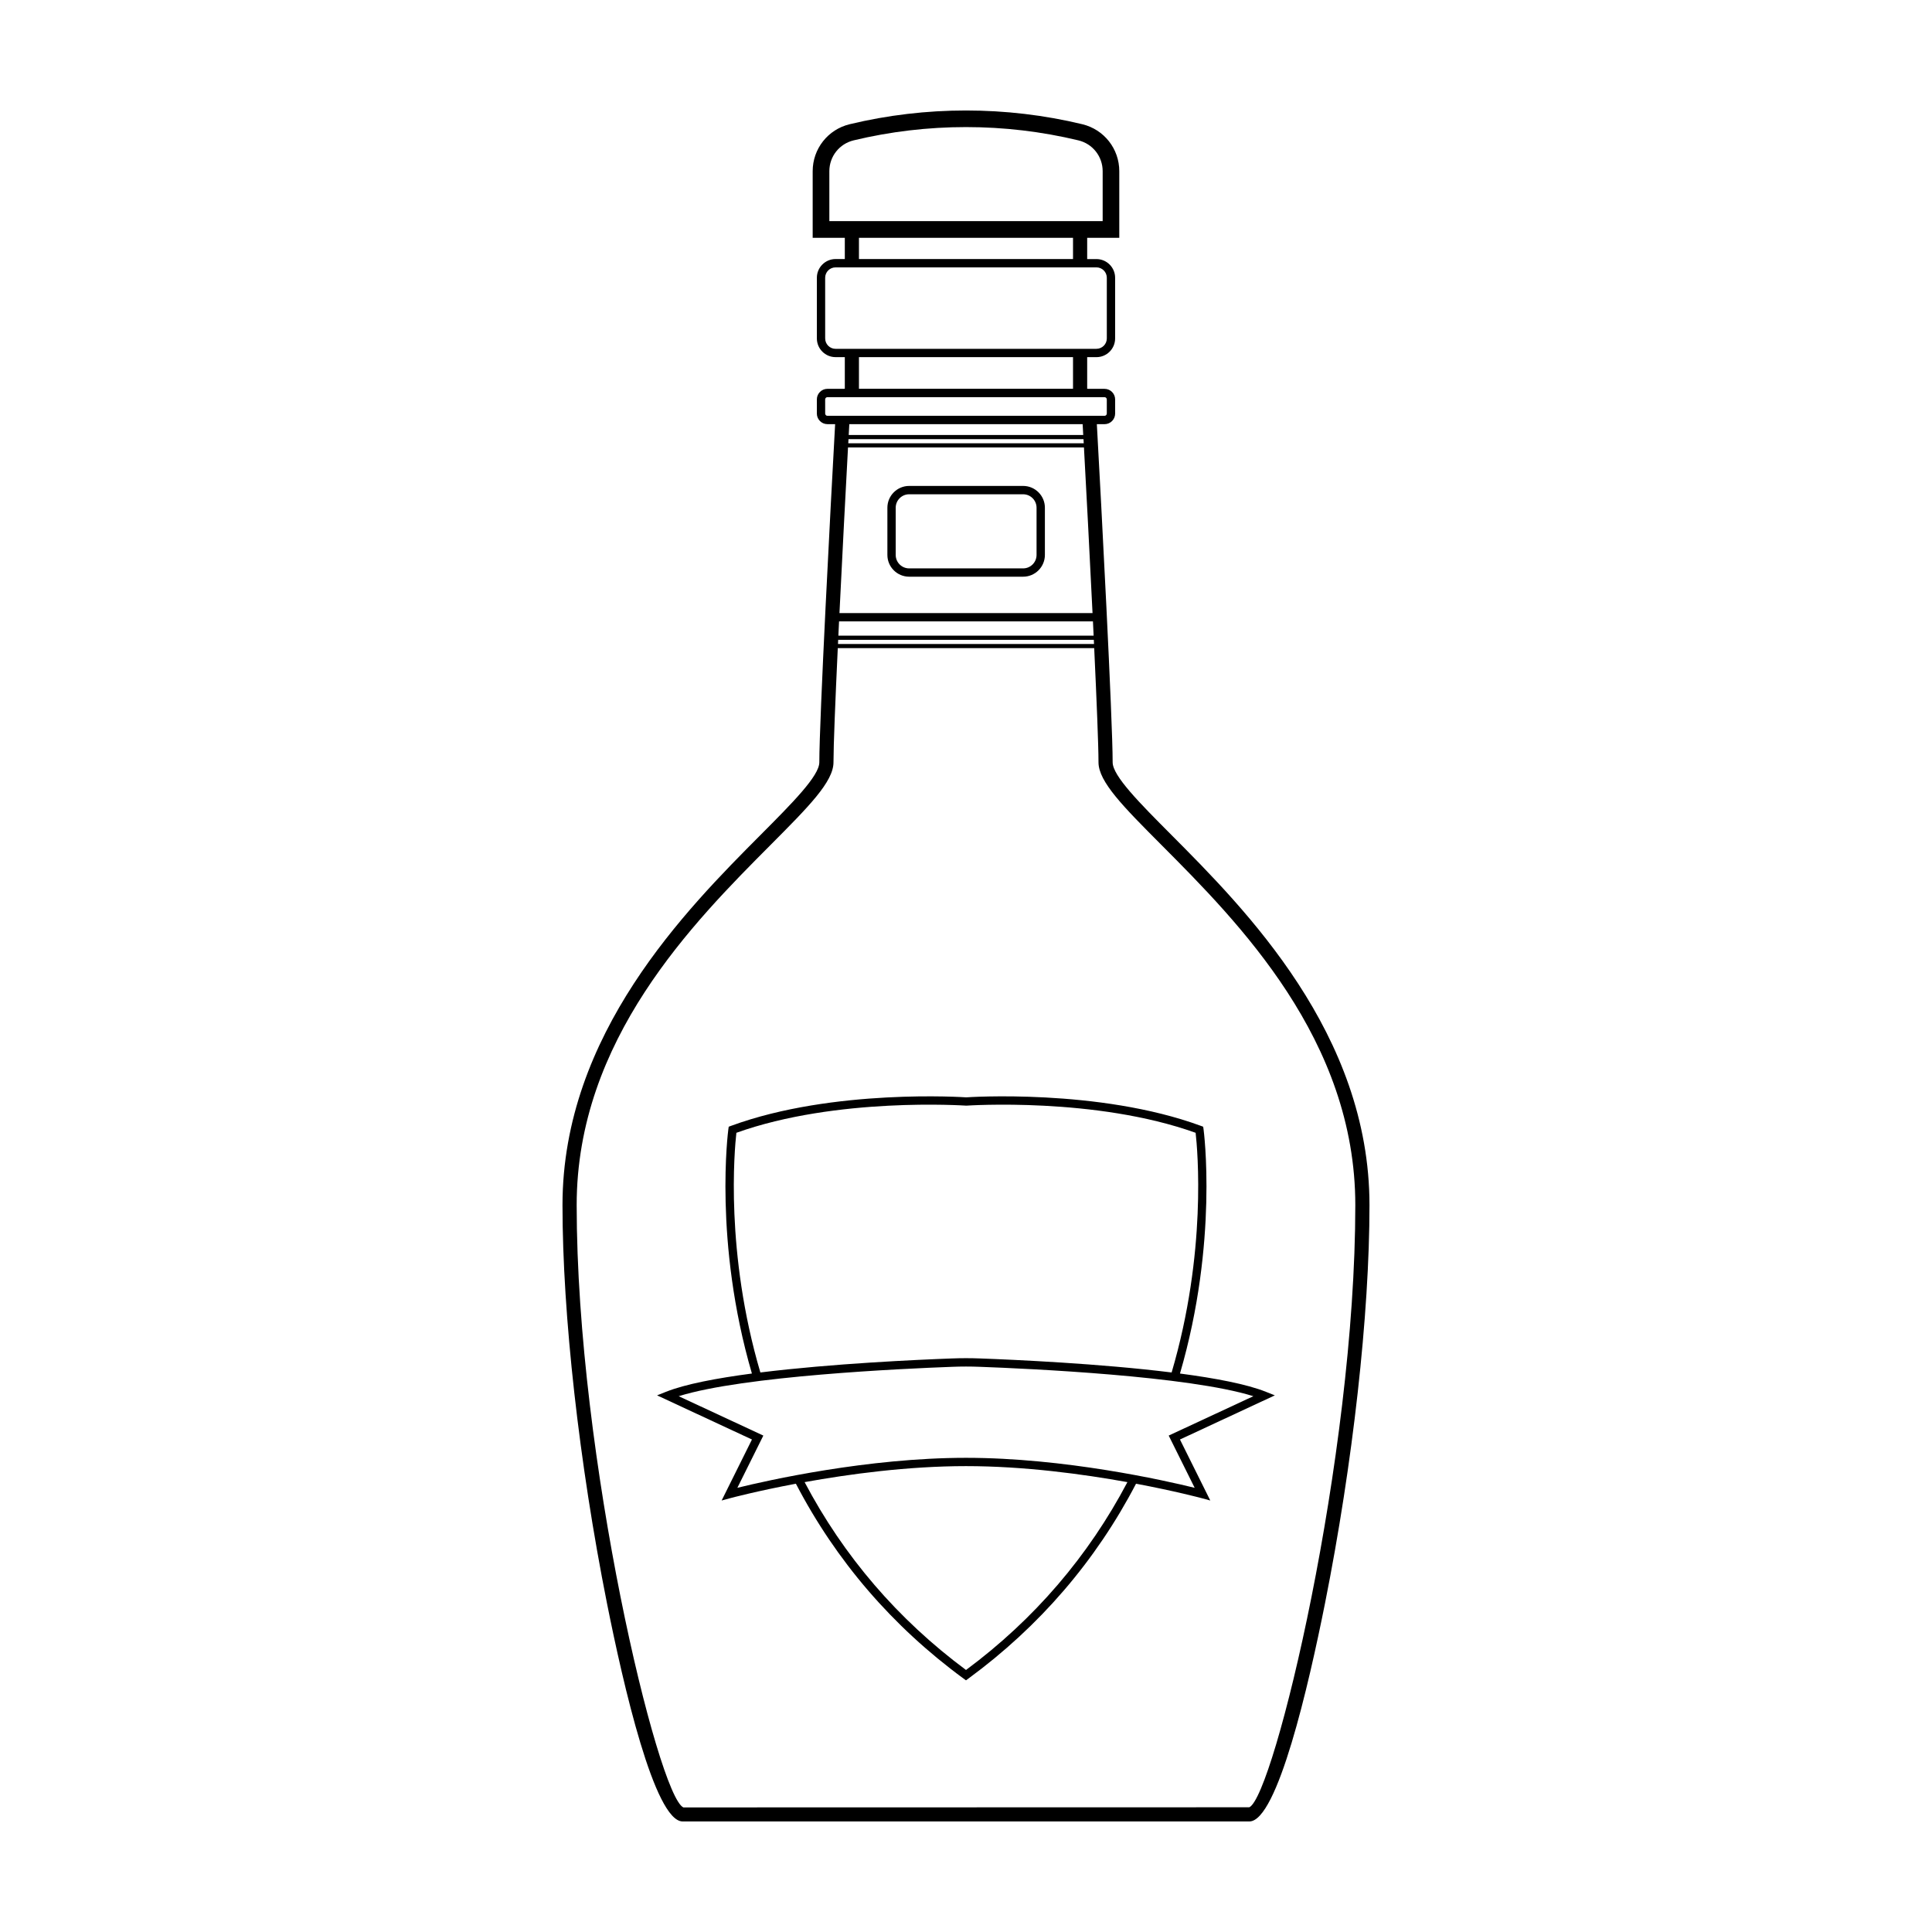 <?xml version="1.0" encoding="UTF-8"?>
<!-- Uploaded to: SVG Repo, www.svgrepo.com, Generator: SVG Repo Mixer Tools -->
<svg fill="#000000" width="800px" height="800px" version="1.1" viewBox="144 144 512 512" xmlns="http://www.w3.org/2000/svg">
 <g>
  <path d="m454.38 365.21c-8.328-8.363-15.516-15.582-15.516-19.184 0-11.238-3.004-68.348-4.188-89.617h2.035c1.559 0 2.812-1.258 2.812-2.812v-3.738c0-1.547-1.254-2.812-2.812-2.812h-4.348v-0.016h-0.25v-8.383h2.445c2.742 0 4.961-2.223 4.961-4.957v-16.074c0-2.734-2.223-4.961-4.961-4.961h-2.445v-5.629h8.508v-17.656c0-5.941-4.035-11.062-9.809-12.453-20.156-4.852-41.469-4.852-61.633 0-5.777 1.391-9.812 6.516-9.812 12.453v17.648h8.516v5.629h-2.449c-2.734 0-4.957 2.227-4.957 4.961v16.078c0 2.734 2.223 4.957 4.957 4.957h2.449v8.383h-0.258v0.016h-4.348c-1.547 0-2.805 1.258-2.805 2.812v3.738c0 1.547 1.258 2.812 2.805 2.812h2.039c-1.184 21.266-4.188 78.379-4.188 89.617 0 3.602-7.188 10.82-15.516 19.184-19.648 19.738-52.547 52.773-52.547 98.164 0 29.008 4.414 68.461 11.793 105.54 4.305 21.586 12.617 57.793 20.051 57.793h150.18c7.426 0 15.742-36.215 20.047-57.793 7.387-37.082 11.789-76.535 11.789-105.54-0.004-45.391-32.895-78.422-52.547-98.16zm-90.594-162.61v-13.234c0-3.894 2.641-7.25 6.43-8.168 19.48-4.691 40.082-4.691 59.566 0 3.789 0.91 6.434 4.266 6.434 8.168v13.23h-72.43zm64.574 4.422v5.629l-56.73-0.004v-5.629zm-62.926 29.422c-1.523 0-2.754-1.238-2.754-2.754l-0.004-16.078c0-1.523 1.234-2.754 2.754-2.754l69.125-0.004c1.527 0 2.762 1.234 2.762 2.754v16.078c0 1.516-1.234 2.754-2.762 2.754zm62.926 2.207v8.383h-56.73v-8.383zm-65.082 15.547c-0.328 0-0.598-0.273-0.598-0.605l-0.004-3.738c0-0.332 0.273-0.605 0.598-0.605h73.434c0.332 0 0.605 0.273 0.605 0.605v3.738c0 0.332-0.273 0.605-0.605 0.605zm67.859 6.176c0.023 0.363 0.047 0.73 0.066 1.102h-62.406c0.02-0.371 0.039-0.742 0.066-1.102zm-62.219-1.102c0.055-1.023 0.105-1.969 0.156-2.867h61.836c0.051 0.898 0.105 1.844 0.156 2.867zm62.34 3.309c0.625 11.438 1.512 28.215 2.273 43.887h-67.066c0.762-15.672 1.648-32.449 2.266-43.887zm2.383 46.094c0.059 1.273 0.121 2.527 0.18 3.777h-67.645c0.059-1.25 0.117-2.504 0.18-3.777zm0.23 4.883c0.02 0.367 0.035 0.734 0.055 1.102h-67.852c0.016-0.363 0.031-0.734 0.051-1.102zm41.215 309.39-149.99 0.035c-6.699-3.023-28.273-92.535-28.273-159.62 0-43.84 30.965-74.941 51.453-95.516 9.996-10.047 16.605-16.68 16.605-21.828 0-4.473 0.484-16.312 1.137-30.254h67.957c0.648 13.945 1.137 25.785 1.137 30.254 0 5.148 6.609 11.789 16.605 21.828 20.488 20.574 51.453 51.676 51.453 95.516-0.004 67.082-21.582 156.59-28.086 159.58z"/>
  <path d="m479.47 512.84c-5.039-2.016-13.355-3.602-22.766-4.84 10.219-34.973 6.289-64.457 6.246-64.754l-0.098-0.656-0.621-0.23c-27.09-9.957-61.98-7.578-62.164-7.551-0.352-0.023-35.23-2.402-62.328 7.551l-0.621 0.23-0.098 0.656c-0.039 0.297-3.969 29.773 6.242 64.754-9.402 1.238-17.723 2.828-22.762 4.84l-2.371 0.945 25.145 11.699-8.035 16.164 2.367-0.641c0.145-0.039 6.977-1.863 17.312-3.809 10.629 20.418 25.559 37.789 44.406 51.625l0.672 0.484 0.656-0.484c18.848-13.836 33.77-31.207 44.406-51.625 10.332 1.945 17.16 3.769 17.305 3.809l2.371 0.641-8.035-16.164 25.145-11.699zm-140.32-68.637c26.555-9.516 60.434-7.219 60.93-7.195 0.348-0.02 34.223-2.328 60.773 7.195 0.516 4.516 3.008 31.715-6.359 63.516-19.059-2.367-41.766-3.387-50.758-3.715-2.516-0.098-4.957-0.098-7.473 0-8.992 0.328-31.699 1.352-50.758 3.715-9.359-31.781-6.863-58.996-6.356-63.516zm60.852 142.36c-18.078-13.418-32.434-30.168-42.77-49.785 11.742-2.121 27.348-4.242 42.77-4.242 15.434 0 31.031 2.121 42.773 4.242-10.336 19.617-24.691 36.375-42.773 49.785zm53.715-62.121 6.883 13.844c-7.902-1.941-34.496-7.949-60.598-7.949s-52.695 6.004-60.594 7.949l6.883-13.844-22.43-10.434c17.184-5.379 59.414-7.309 72.488-7.789 2.457-0.098 4.852-0.098 7.316 0 13.074 0.48 55.309 2.41 72.488 7.789z"/>
  <path d="m384.94 296.83h30.199c3.184 0 5.769-2.59 5.769-5.773v-12.508c0-3.184-2.586-5.773-5.769-5.773h-30.199c-3.184 0-5.773 2.59-5.773 5.773v12.508c-0.004 3.184 2.586 5.773 5.773 5.773zm-3.57-18.277c0-1.965 1.598-3.566 3.566-3.566h30.199c1.965 0 3.562 1.602 3.562 3.566v12.508c0 1.969-1.598 3.566-3.562 3.566h-30.199c-1.969 0-3.566-1.598-3.566-3.566z"/>
 </g>
</svg>